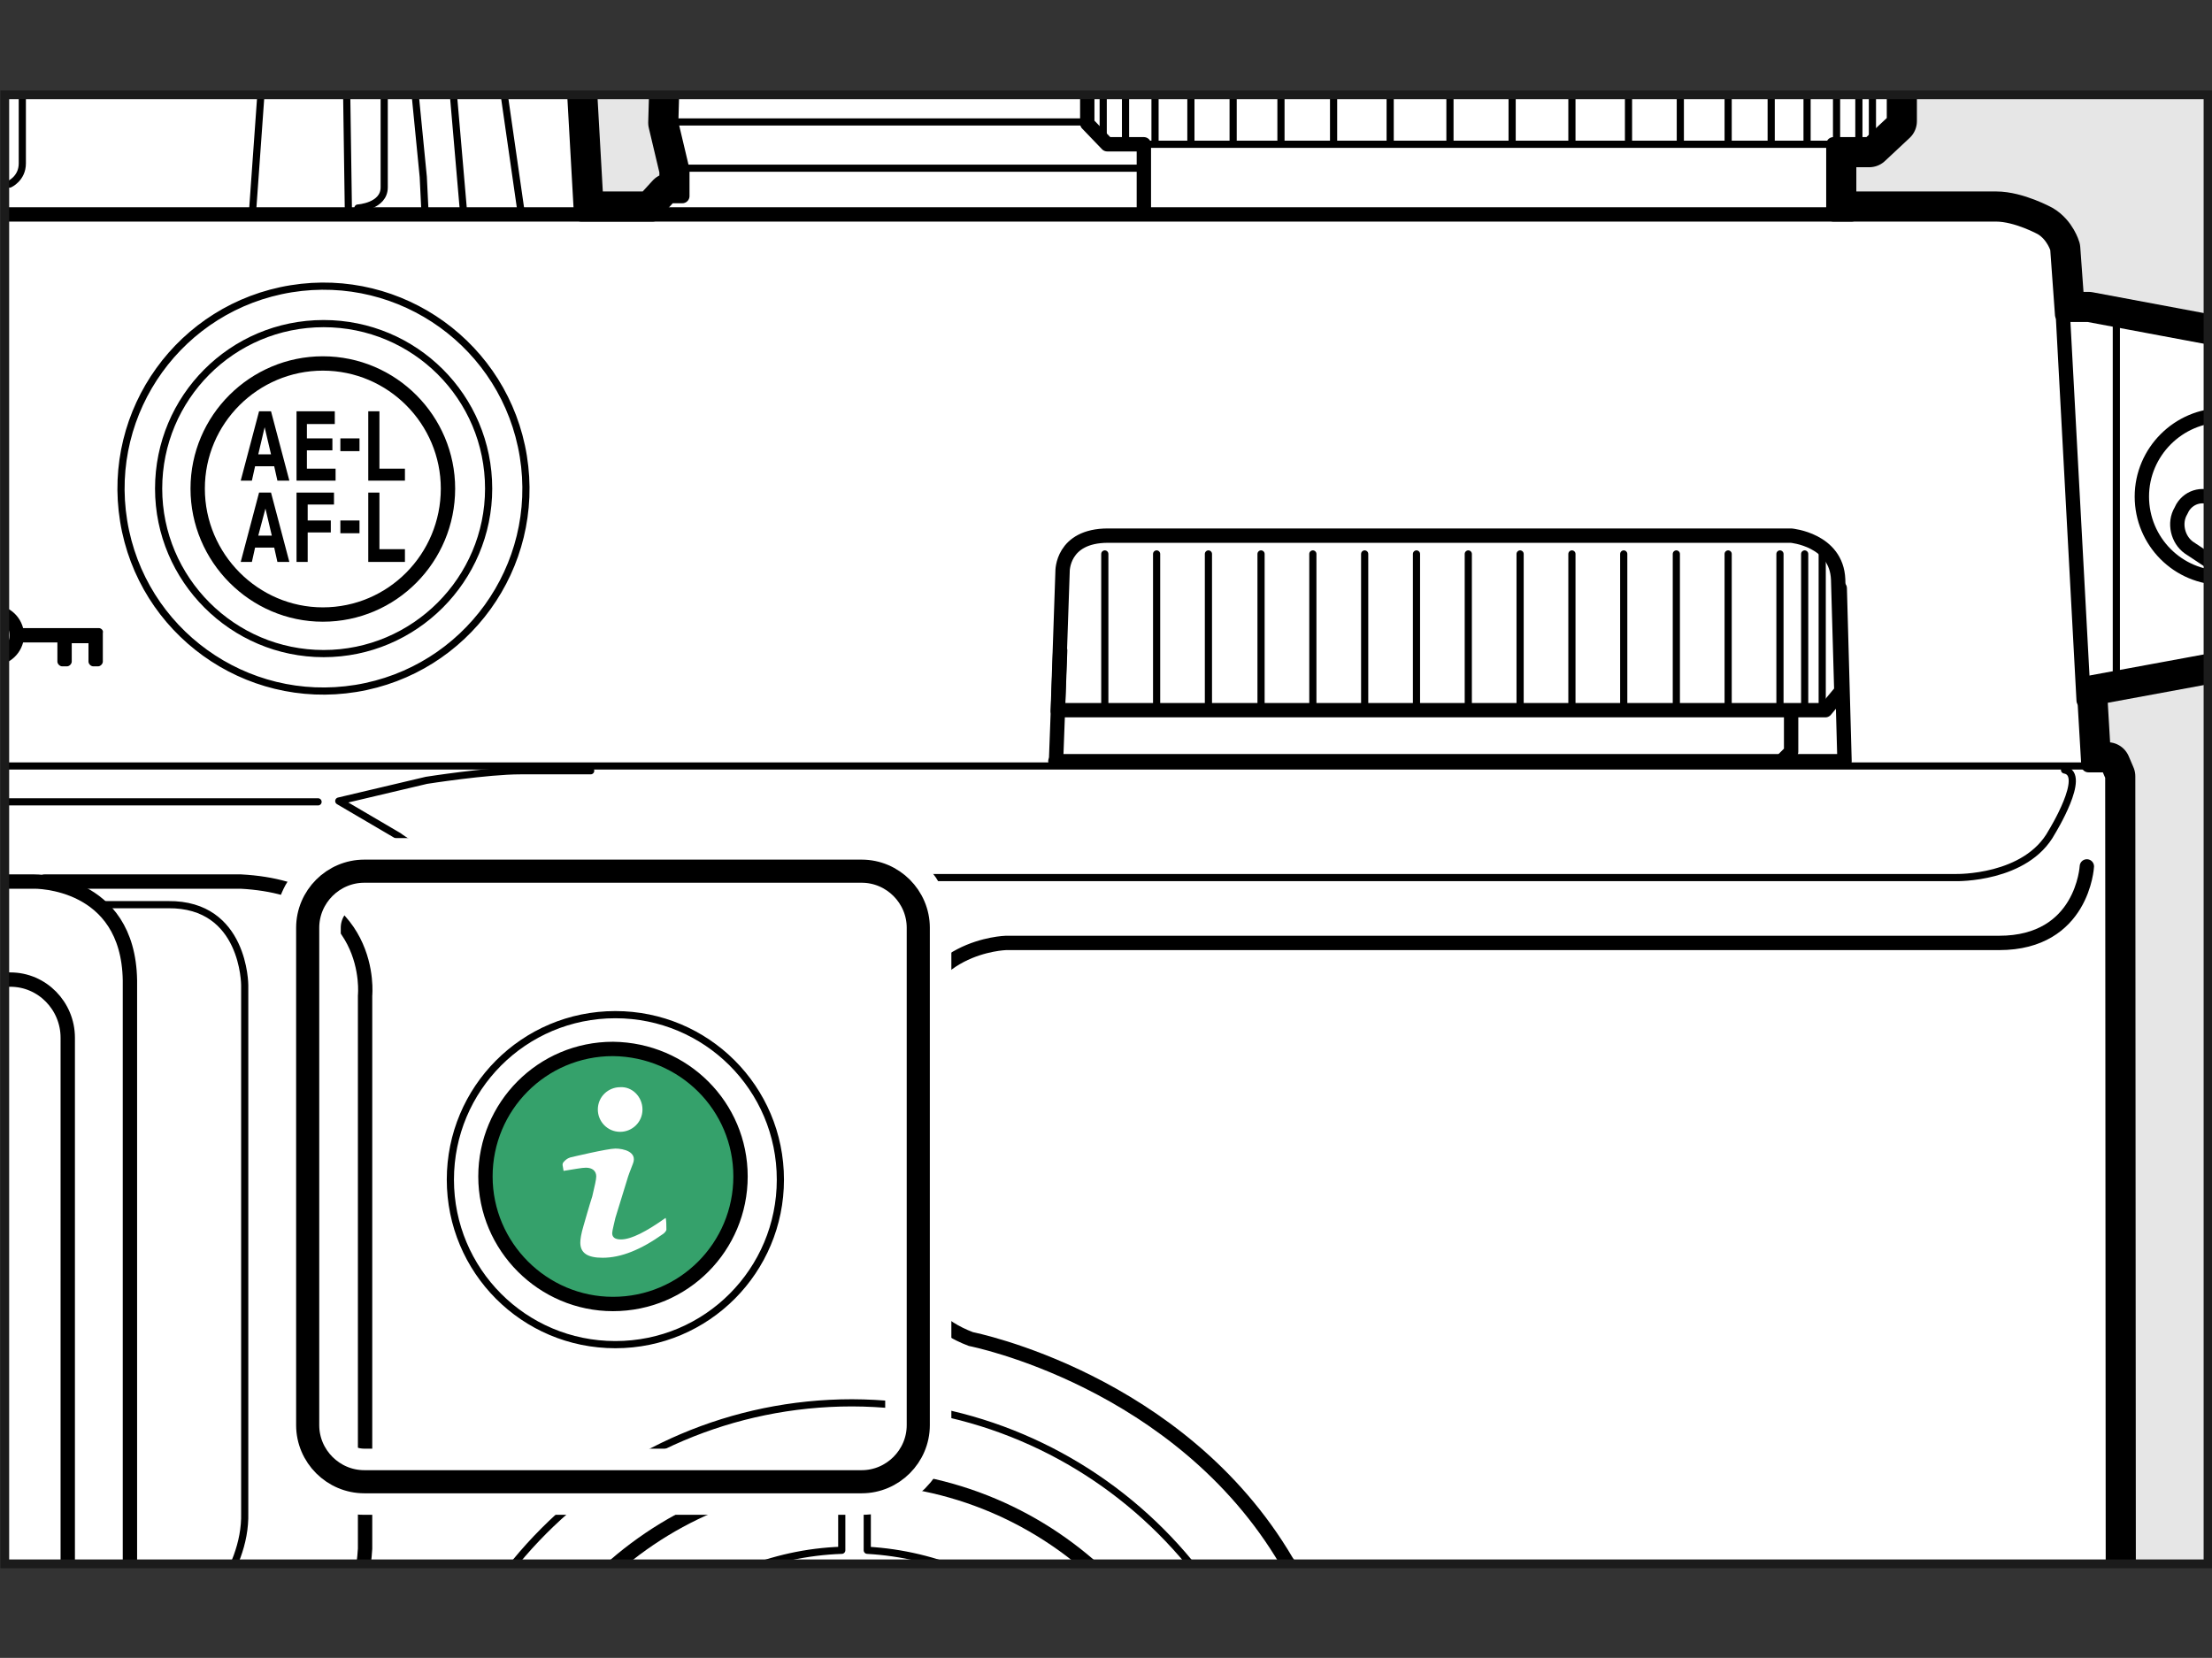 <?xml version="1.0" encoding="utf-8"?>
<!-- Generator: Adobe Illustrator 24.2.3, SVG Export Plug-In . SVG Version: 6.00 Build 0)  -->
<svg version="1.1" xmlns="http://www.w3.org/2000/svg" xmlns:xlink="http://www.w3.org/1999/xlink" x="0px" y="0px" width="277.5px"
	 height="208px" viewBox="0 0 277.5 208" style="enable-background:new 0 0 277.5 208;" xml:space="preserve">
<rect x="0" y="0" width="277.5" height="208" fill="#333333" stroke="none"/>
<style type="text/css">
	.st0{clip-path:url(#SVGID_2_);}
	.st1{fill:#FFFFFF;stroke:#000000;stroke-width:5.76;stroke-linecap:round;stroke-linejoin:round;}
	.st2{fill:#FFFFFF;stroke:#000000;stroke-width:1.8;stroke-linecap:round;stroke-linejoin:round;}
	.st3{clip-path:url(#SVGID_4_);}
	.st4{fill:none;stroke:#000000;stroke-width:1.8;stroke-linecap:round;stroke-linejoin:round;}
	.st5{fill:#FFFFFF;}
	.st6{fill:none;stroke:#000000;stroke-width:0.9;stroke-linecap:round;stroke-linejoin:round;}
	.st7{fill:none;stroke:#000000;stroke-width:1.8;stroke-linejoin:round;}
	.st8{fill:#35A16B;stroke:#000000;stroke-width:1.8;stroke-linecap:round;stroke-linejoin:round;}
	.st9{fill:none;stroke:#000000;stroke-width:1.822;stroke-miterlimit:10;}
	.st10{fill:none;stroke:#FFFFFF;stroke-width:8.3;stroke-linecap:round;stroke-linejoin:round;}
	.st11{fill:none;stroke:#000000;stroke-width:2.9;stroke-linecap:round;stroke-linejoin:round;}
</style>
<g id="レイヤー_7">
	<defs>
		<rect id="SVGID_1_" x="0.6" y="11.9" width="276.4" height="184.3"/>
	</defs>
	<use xlink:href="#SVGID_1_"  style="overflow:visible;fill:#E6E6E6;"/>
	<clipPath id="SVGID_2_">
		<use xlink:href="#SVGID_1_"  style="overflow:visible;"/>
	</clipPath>
	<g id="Format" class="st0">
	</g>
	<g id="Body" class="st0">
		<g>
			<path class="st1" d="M-292.3,26.6v-7.2l-0.8-0.8h-3.7v-2.4h5.9l4.1-2.4c0,0,1.4-1.5,2-4.2l1-7.4c0,0-0.2-1.2-1.2-1.2h-10.2
				c0,0-1.3,0.1-2,0.8l-5.9,5.1h-0.6V3.7h1.2l3.3-2.8v-11.6l-2.6-2.8l2.6-2.9V-28l-2.8-2.9h-48.2v-6.9l-1.8-1.6h-24.4l-1.6,1.6v6.9
				h-48.2l-3.1,2.9v11.6l2.9,2.9l-2.9,2.8V0.5l2.9,3.3h1.8v4.1h-4.5l-6.5,6.5c0,0-0.6,1-0.6,1.8h4.7v2.6h-3.9l-0.8,0.8v7.1h-57.8
				c0,0-6.2-0.1-9.4,2.2c0,0-1.7,1.3-1.7,3.8l-0.3,6.8h-3.1l-16.9,3.2c0,0-16.8,3.2-16.7,19.7c0,0-1,15.3,16.5,20l17.5,3.5l-0.2,9.9
				c0,0-1.3,0.8-1.4,2.3l0.2,12.1c0,0-1.6,0.5-1.7,1.6l0.3,252.7c0,0-0.2,2.8-1.4,4.4c-1.2,1.5-1.4,2.3-1.4,4.4l0.1,6.4
				c0,0-0.1,1.5,0.7,1.9h3.2v33.4l1.1,1.2h1.2v5.9l5.3,8.3h42.6v1.8h16.8v-1.9h698.8l5.5-8.9l2.4-25.4l1.2-1.2l-0.2-297.4l-0.6-1.4
				h-2.4l-0.6-10.2l17.9-3.3c0,0,15.6-3.1,16.1-19.9c0,0,1.6-14.7-16.3-19.9L262,39.5h-3.3l-0.6-8.3c0,0-0.5-1.7-2-2.6
				c0,0-3.1-1.7-5.7-1.7H230v-8.8h4.5l3.1-2.9V3.7l-2.8-3.1h-74.3v-12.8l-4.3-3.5h-9.8v-5.3L134.5-25h-24.2l-11.6,3.9v5.5h-9.6
				l-4.1,3.3l-0.8,27.7l1.4,5.9v3.3H84l-2.1,2.3h-9L72,10.9c0,0,0.3-1.1-1.2-1.3h-2V3.7h1.4l2.6-2.8v-11.6l-2.6-2.8l2.6-2.9V-28
				l-2.6-2.9H21.8v-6.5l-1.6-2H-4.5l-1.6,1.6v6.9h-42.5l-28.5-27.9l-5.1-16.4c0,0-2.5-9-6.9-11.1l-2.7-13c0,0-1-3.7-3.8-5.3
				c0,0,0.4-4.7-4.7-5.3h-20.2v4.1h-8.1c0,0-2.1-2.2-10.2-2.2h-35.4c0,0-6.1-0.5-10.6,2.2h-7.5v-4.1h-20.4c0,0-4.5-0.3-4.7,5.1
				c0,0-3.1,1.7-4.3,6.3l-2.2,12.2c0,0-3,1.1-3.9,3.7l-8.1,23.8l-37.7,36.6c0,0-5.9,4.3-7.1,12.4l-6.3,36.3H-292.3z"/>
			<path class="st2" d="M-292.3,26.6v-7.2l-0.8-0.8h-3.7v-2.4h5.9l4.1-2.4c0,0,1.4-1.5,2-4.2l1-7.4c0,0-0.2-1.2-1.2-1.2h-10.2
				c0,0-1.3,0.1-2,0.8l-5.9,5.1h-0.6V3.7h1.2l3.3-2.8v-11.6l-2.6-2.8l2.6-2.9V-28l-2.8-2.9h-48.2v-6.9l-1.8-1.6h-24.4l-1.6,1.6v6.9
				h-48.2l-3.1,2.9v11.6l2.9,2.9l-2.9,2.8V0.5l2.9,3.3h1.8v4.1h-4.5l-6.5,6.5c0,0-0.6,1-0.6,1.8h4.7v2.6h-3.9l-0.8,0.8v7.1h-57.8
				c0,0-6.2-0.1-9.4,2.2c0,0-1.7,1.3-1.7,3.8l-0.3,6.8h-3.1l-16.9,3.2c0,0-16.8,3.2-16.7,19.7c0,0-1,15.3,16.5,20l17.5,3.5l-0.2,9.9
				c0,0-1.3,0.8-1.4,2.3l0.2,12.1c0,0-1.6,0.5-1.7,1.6l0.3,252.7c0,0-0.2,2.8-1.4,4.4c-1.2,1.5-1.4,2.3-1.4,4.4l0.1,6.4
				c0,0-0.1,1.5,0.7,1.9h3.2v33.4l1.1,1.2h1.2v5.9l5.3,8.3h42.6v1.8h16.8v-1.9h698.8l5.5-8.9l2.4-25.4l1.2-1.2l-0.2-297.4l-0.6-1.4
				h-2.4l-0.6-10.2l17.9-3.3c0,0,15.6-3.1,16.1-19.9c0,0,1.6-14.7-16.3-19.9L262,39.5h-3.3l-0.6-8.3c0,0-0.5-1.7-2-2.6
				c0,0-3.1-1.7-5.7-1.7H230v-8.8h4.5l3.1-2.9V3.7l-2.8-3.1h-74.3v-12.8l-4.3-3.5h-9.8v-5.3L134.5-25h-24.2l-11.6,3.9v5.5h-9.6
				l-4.1,3.3l-0.8,27.7l1.4,5.9v3.3H84l-2.1,2.3h-9L72,10.9c0,0,0.3-1.1-1.2-1.3h-2V3.7h1.4l2.6-2.8v-11.6l-2.6-2.8l2.6-2.9V-28
				l-2.6-2.9H21.8v-6.5l-1.6-2H-4.5l-1.6,1.6v6.9h-42.5l-28.5-27.9l-5.1-16.4c0,0-2.5-9-6.9-11.1l-2.7-13c0,0-1-3.7-3.8-5.3
				c0,0,0.4-4.7-4.7-5.3h-20.2v4.1h-8.1c0,0-2.1-2.2-10.2-2.2h-35.4c0,0-6.1-0.5-10.6,2.2h-7.5v-4.1h-20.4c0,0-4.5-0.3-4.7,5.1
				c0,0-3.1,1.7-4.3,6.3l-2.2,12.2c0,0-3,1.1-3.9,3.7l-8.1,23.8l-37.7,36.6c0,0-5.9,4.3-7.1,12.4l-6.3,36.3H-292.3z"/>
			<path class="st2" d="M157.5,313.2c0,10.5-8.5,19-19,19c-10.5,0-19-8.5-19-19c0-10.5,8.5-19,19-19
				C149,294.2,157.5,302.7,157.5,313.2z"/>
			<g>
				<defs>
					<path id="SVGID_3_" d="M-26.9,55.4c1,11.2-4.7,9.8-4.7,9.8c-2.4-0.4-3.7-5.4-3.7-5.4c-3.1-6.2-3.5-15.2-3.5-15.2
						s-2.4-23.2-3.1-28.9c-0.6-5.7,0-8.5,1.4-11.4c1.4-2.8,3.3-3.1,3.3-3.1L-26.9,55.4z"/>
				</defs>
				<clipPath id="SVGID_4_">
					<use xlink:href="#SVGID_3_"  style="overflow:visible;"/>
				</clipPath>
				<g class="st3">
					<path class="st4" d="M-92.1,36.8C-92.1,36.8-92.1,36.8-92.1,36.8l-0.9,0.6l0,1.3l0.9,0.5c0,0.5,0.1,1,0.2,1.5c0,0,0,0,0,0
						l-0.8,0.7l0.2,1.3l1,0.4c0.1,0.5,0.2,1,0.4,1.4c0,0,0,0,0,0l-0.7,0.8l0.4,1.3l1,0.3c0.2,0.5,0.4,0.9,0.6,1.4c0,0,0,0,0,0
						l-0.5,0.9l0.6,1.2l1.1,0.1c0.2,0.4,0.5,0.9,0.7,1.3c0,0,0,0,0,0l-0.4,1l0.7,1.1l1.1,0c0.3,0.4,0.6,0.8,0.9,1.2c0,0,0,0,0,0
						l-0.3,1l0.9,1l1.1-0.2c0.3,0.4,0.7,0.7,1.1,1c0,0,0,0,0,0l-0.1,1.1l1,0.9l1-0.3c0.4,0.3,0.8,0.6,1.2,0.9c0,0,0,0,0,0l0,1.1
						l1.1,0.7l1-0.5c0.4,0.2,0.9,0.5,1.3,0.7c0,0,0,0,0,0l0.2,1.1l1.2,0.5l0.9-0.6c0.5,0.2,0.9,0.3,1.4,0.5c0,0,0,0,0,0l0.3,1
						l1.3,0.4l0.8-0.7c0.5,0.1,1,0.2,1.4,0.3c0,0,0,0,0,0l0.5,1l1.3,0.2l0.7-0.8c0.5,0,1,0.1,1.5,0.1c0,0,0,0,0,0l0.6,0.9h1.3
						l0.6-0.9c0.5,0,1-0.1,1.5-0.1c0,0,0,0,0,0l0.7,0.8l1.3-0.2l0.4-1c0.5-0.1,1-0.2,1.4-0.3c0,0,0,0,0,0l0.8,0.7l1.3-0.4l0.3-1
						c0.5-0.2,0.9-0.3,1.4-0.5c0,0,0,0,0,0l0.9,0.6l1.2-0.5l0.1-1.1c0.4-0.2,0.9-0.5,1.3-0.7c0,0,0,0,0,0l1,0.4l1.1-0.7v-1.1
						c0.4-0.3,0.8-0.6,1.2-0.9c0,0,0,0,0,0l1,0.3l1-0.9l-0.2-1.1c0.4-0.3,0.7-0.7,1.1-1c0,0,0,0,0,0l1.1,0.2l0.9-1l-0.3-1
						c0.3-0.4,0.6-0.8,0.9-1.2c0,0,0,0,0,0l1.1,0l0.7-1.1l-0.4-1c0.3-0.4,0.5-0.8,0.7-1.3c0,0,0,0,0,0l1.1-0.1l0.6-1.2l-0.6-0.9
						c0.2-0.4,0.4-0.9,0.6-1.4c0,0,0,0,0,0l1-0.3l0.4-1.3l-0.7-0.8c0.1-0.5,0.3-0.9,0.4-1.4c0,0,0,0,0,0l1-0.4l0.2-1.3l-0.8-0.7
						c0.1-0.5,0.1-1,0.2-1.5c0,0,0,0,0,0l0.9-0.6l0-1.3l-0.9-0.6c0-0.5,0-1,0-1.5c0,0,0,0,0,0l0.8-0.7l-0.1-1.3l-1-0.5
						c-0.1-0.5-0.1-1-0.2-1.5c0,0,0,0,0,0l0.7-0.8l-0.3-1.3l-1-0.3c-0.1-0.5-0.3-0.9-0.5-1.4h0l0.6-0.9l-0.5-1.2l-1.1-0.2
						c-0.2-0.5-0.4-0.9-0.6-1.3c0,0,0,0,0,0l0.5-1l-0.7-1.1l-1.1,0c-0.3-0.4-0.5-0.8-0.8-1.2c0,0,0,0,0,0l0.3-1l-0.8-1l-1.1,0.1
						c-0.3-0.4-0.6-0.7-1-1.1c0,0,0,0,0,0l0.2-1l-0.9-0.9l-1.1,0.3c-0.4-0.3-0.7-0.6-1.1-0.9c0,0,0,0,0,0l0-1.1l-1.1-0.8l-1,0.4
						c-0.4-0.3-0.8-0.5-1.2-0.8c0,0,0,0,0,0l-0.1-1.1l-1.2-0.6l-0.9,0.5c-0.4-0.2-0.9-0.4-1.4-0.6c0,0,0,0,0,0l-0.2-1l-1.2-0.5
						l-0.8,0.7c-0.5-0.1-0.9-0.3-1.4-0.4c0,0,0,0,0,0l-0.4-1l-1.3-0.3l-0.8,0.8c-0.5-0.1-1-0.2-1.5-0.2c0,0,0,0,0,0L-61,8l-1.3-0.1
						L-63,8.8c-0.2,0-0.5,0-0.8,0c-0.2,0-0.5,0-0.7,0c0,0,0,0,0,0l-0.7-0.9L-66.4,8l-0.5,1c-0.5,0.1-1,0.1-1.5,0.2c0,0,0,0,0,0
						l-0.8-0.8l-1.3,0.3l-0.4,1c-0.5,0.1-1,0.3-1.4,0.4c0,0,0,0,0,0l-0.9-0.6l-1.2,0.5l-0.2,1c-0.5,0.2-0.9,0.4-1.4,0.6c0,0,0,0,0,0
						l-0.9-0.5l-1.2,0.6l-0.1,1.1c-0.4,0.3-0.8,0.5-1.3,0.8c0,0,0,0,0,0l-1-0.4l-1.1,0.8l0.1,1.1c-0.4,0.3-0.8,0.6-1.1,0.9
						c0,0,0,0,0,0l-1-0.2l-1,0.9l0.2,1.1c-0.3,0.4-0.7,0.7-1,1.1c0,0,0,0,0,0l-1.1-0.1l-0.8,1.1l0.4,1c-0.3,0.4-0.6,0.8-0.8,1.2
						c0,0,0,0,0,0l-1.1,0.1l-0.7,1.2l0.5,1c-0.2,0.4-0.4,0.9-0.6,1.3c0,0,0,0,0,0l-1.1,0.2l-0.5,1.2l0.6,0.9
						c-0.2,0.5-0.3,0.9-0.5,1.4c0,0,0,0,0,0l-1,0.4l-0.3,1.3l0.7,0.8c-0.1,0.5-0.2,1-0.3,1.5c0,0,0,0,0,0l-0.9,0.5l-0.1,1.3l0.9,0.7
						C-92.1,35.8-92.1,36.3-92.1,36.8z"/>
					<path class="st5" d="M-92.1,36.8C-92.1,36.8-92.1,36.8-92.1,36.8l-0.9,0.6l0,1.3l0.9,0.5c0,0.5,0.1,1,0.2,1.5c0,0,0,0,0,0
						l-0.8,0.7l0.2,1.3l1,0.4c0.1,0.5,0.2,1,0.4,1.4c0,0,0,0,0,0l-0.7,0.8l0.4,1.3l1,0.3c0.2,0.5,0.4,0.9,0.6,1.4c0,0,0,0,0,0
						l-0.5,0.9l0.6,1.2l1.1,0.1c0.2,0.4,0.5,0.9,0.7,1.3c0,0,0,0,0,0l-0.4,1l0.7,1.1l1.1,0c0.3,0.4,0.6,0.8,0.9,1.2c0,0,0,0,0,0
						l-0.3,1l0.9,1l1.1-0.2c0.3,0.4,0.7,0.7,1.1,1c0,0,0,0,0,0l-0.1,1.1l1,0.9l1-0.3c0.4,0.3,0.8,0.6,1.2,0.9c0,0,0,0,0,0l0,1.1
						l1.1,0.7l1-0.5c0.4,0.2,0.9,0.5,1.3,0.7c0,0,0,0,0,0l0.2,1.1l1.2,0.5l0.9-0.6c0.5,0.2,0.9,0.3,1.4,0.5c0,0,0,0,0,0l0.3,1
						l1.3,0.4l0.8-0.7c0.5,0.1,1,0.2,1.4,0.3c0,0,0,0,0,0l0.5,1l1.3,0.2l0.7-0.8c0.5,0,1,0.1,1.5,0.1c0,0,0,0,0,0l0.6,0.9h1.3
						l0.6-0.9c0.5,0,1-0.1,1.5-0.1c0,0,0,0,0,0l0.7,0.8l1.3-0.2l0.4-1c0.5-0.1,1-0.2,1.4-0.3c0,0,0,0,0,0l0.8,0.7l1.3-0.4l0.3-1
						c0.5-0.2,0.9-0.3,1.4-0.5c0,0,0,0,0,0l0.9,0.6l1.2-0.5l0.1-1.1c0.4-0.2,0.9-0.5,1.3-0.7c0,0,0,0,0,0l1,0.4l1.1-0.7v-1.1
						c0.4-0.3,0.8-0.6,1.2-0.9c0,0,0,0,0,0l1,0.3l1-0.9l-0.2-1.1c0.4-0.3,0.7-0.7,1.1-1c0,0,0,0,0,0l1.1,0.2l0.9-1l-0.3-1
						c0.3-0.4,0.6-0.8,0.9-1.2c0,0,0,0,0,0l1.1,0l0.7-1.1l-0.4-1c0.3-0.4,0.5-0.8,0.7-1.3c0,0,0,0,0,0l1.1-0.1l0.6-1.2l-0.6-0.9
						c0.2-0.4,0.4-0.9,0.6-1.4c0,0,0,0,0,0l1-0.3l0.4-1.3l-0.7-0.8c0.1-0.5,0.3-0.9,0.4-1.4c0,0,0,0,0,0l1-0.4l0.2-1.3l-0.8-0.7
						c0.1-0.5,0.1-1,0.2-1.5c0,0,0,0,0,0l0.9-0.6l0-1.3l-0.9-0.6c0-0.5,0-1,0-1.5c0,0,0,0,0,0l0.8-0.7l-0.1-1.3l-1-0.5
						c-0.1-0.5-0.1-1-0.2-1.5c0,0,0,0,0,0l0.7-0.8l-0.3-1.3l-1-0.3c-0.1-0.5-0.3-0.9-0.5-1.4h0l0.6-0.9l-0.5-1.2l-1.1-0.2
						c-0.2-0.5-0.4-0.9-0.6-1.3c0,0,0,0,0,0l0.5-1l-0.7-1.1l-1.1,0c-0.3-0.4-0.5-0.8-0.8-1.2c0,0,0,0,0,0l0.3-1l-0.8-1l-1.1,0.1
						c-0.3-0.4-0.6-0.7-1-1.1c0,0,0,0,0,0l0.2-1l-0.9-0.9l-1.1,0.3c-0.4-0.3-0.7-0.6-1.1-0.9c0,0,0,0,0,0l0-1.1l-1.1-0.8l-1,0.4
						c-0.4-0.3-0.8-0.5-1.2-0.8c0,0,0,0,0,0l-0.1-1.1l-1.2-0.6l-0.9,0.5c-0.4-0.2-0.9-0.4-1.4-0.6c0,0,0,0,0,0l-0.2-1l-1.2-0.5
						l-0.8,0.7c-0.5-0.1-0.9-0.3-1.4-0.4c0,0,0,0,0,0l-0.4-1l-1.3-0.3l-0.8,0.8c-0.5-0.1-1-0.2-1.5-0.2c0,0,0,0,0,0L-61,8l-1.3-0.1
						L-63,8.8c-0.2,0-0.5,0-0.8,0c-0.2,0-0.5,0-0.7,0c0,0,0,0,0,0l-0.7-0.9L-66.4,8l-0.5,1c-0.5,0.1-1,0.1-1.5,0.2c0,0,0,0,0,0
						l-0.8-0.8l-1.3,0.3l-0.4,1c-0.5,0.1-1,0.3-1.4,0.4c0,0,0,0,0,0l-0.9-0.6l-1.2,0.5l-0.2,1c-0.5,0.2-0.9,0.4-1.4,0.6c0,0,0,0,0,0
						l-0.9-0.5l-1.2,0.6l-0.1,1.1c-0.4,0.3-0.8,0.5-1.3,0.8c0,0,0,0,0,0l-1-0.4l-1.1,0.8l0.1,1.1c-0.4,0.3-0.8,0.6-1.1,0.9
						c0,0,0,0,0,0l-1-0.2l-1,0.9l0.2,1.1c-0.3,0.4-0.7,0.7-1,1.1c0,0,0,0,0,0l-1.1-0.1l-0.8,1.1l0.4,1c-0.3,0.4-0.6,0.8-0.8,1.2
						c0,0,0,0,0,0l-1.1,0.1l-0.7,1.2l0.5,1c-0.2,0.4-0.4,0.9-0.6,1.3c0,0,0,0,0,0l-1.1,0.2l-0.5,1.2l0.6,0.9
						c-0.2,0.5-0.3,0.9-0.5,1.4c0,0,0,0,0,0l-1,0.4l-0.3,1.3l0.7,0.8c-0.1,0.5-0.2,1-0.3,1.5c0,0,0,0,0,0l-0.9,0.5l-0.1,1.3l0.9,0.7
						C-92.1,35.8-92.1,36.3-92.1,36.8z"/>
				</g>
			</g>
			<polyline class="st6" points="-432.7,15.5 -348.5,15.5 -296.8,15.5 			"/>
			<polyline class="st6" points="-432.7,19.3 -348.5,19.3 -296.8,19.3 			"/>
			<path class="st4" d="M-112.4,25.6c0,5.8-4.8,10.6-10.6,10.6h-67.4c-5.8,0-10.6-4.8-10.6-10.6v-41c0-5.8,4.7-10.6,10.6-10.6h67.4
				c5.8,0,10.6,4.8,10.6,10.6V25.6z"/>
			<path class="st4" d="M-138.4,60.2c0,2.3-1.9,4.2-4.2,4.2h-28c-2.3,0-4.2-1.9-4.2-4.2V46.8c0-2.3,1.9-4.2,4.2-4.2h28
				c2.3,0,4.2,1.9,4.2,4.2V60.2z"/>
			<g>
				<line class="st6" x1="138.4" y1="3.3" x2="138.4" y2="17.1"/>
				<line class="st6" x1="141.2" y1="3.3" x2="141.2" y2="17.7"/>
				<line class="st6" x1="144.9" y1="3.3" x2="144.9" y2="17.7"/>
				<line class="st6" x1="149.4" y1="3.3" x2="149.4" y2="17.7"/>
				<line class="st6" x1="154.7" y1="3.3" x2="154.7" y2="17.7"/>
				<line class="st6" x1="160.7" y1="3.3" x2="160.7" y2="17.7"/>
				<line class="st6" x1="167.3" y1="3.3" x2="167.3" y2="17.7"/>
				<line class="st6" x1="174.4" y1="3.3" x2="174.4" y2="17.7"/>
				<line class="st6" x1="181.9" y1="3.3" x2="181.9" y2="17.7"/>
				<line class="st6" x1="189.7" y1="3.3" x2="189.7" y2="17.7"/>
				<line class="st6" x1="197.2" y1="3.3" x2="197.2" y2="17.7"/>
				<line class="st6" x1="204.3" y1="3.3" x2="204.3" y2="17.7"/>
				<line class="st6" x1="210.8" y1="3.3" x2="210.8" y2="17.7"/>
				<line class="st6" x1="216.8" y1="3.3" x2="216.8" y2="17.7"/>
				<line class="st6" x1="222.2" y1="3.3" x2="222.2" y2="17.7"/>
				<line class="st6" x1="226.7" y1="3.3" x2="226.7" y2="17.7"/>
				<line class="st6" x1="230.4" y1="3.3" x2="230.4" y2="17.7"/>
				<line class="st6" x1="233.2" y1="3.3" x2="233.2" y2="17.7"/>
				<line class="st6" x1="234.9" y1="3.3" x2="234.9" y2="17.7"/>
			</g>
			<ellipse transform="matrix(0.987 -0.16 0.16 0.987 -9.299 7.294)" class="st6" cx="40.6" cy="61.3" rx="25.4" ry="25.4"/>
			<path class="st6" d="M19.9,61.3c0-11.4,9.2-20.7,20.7-20.7c11.4,0,20.7,9.2,20.7,20.7C61.3,72.7,52,82,40.6,82
				C29.2,82,19.9,72.7,19.9,61.3z"/>
			<path class="st2" d="M24.8,61.3c0-8.7,7.1-15.7,15.7-15.7c8.7,0,15.7,7.1,15.7,15.7c0,8.7-7,15.8-15.7,15.8
				C31.9,77.1,24.8,70,24.8,61.3z"/>
			<path class="st6" d="M56.5,148c0-11.4,9.2-20.7,20.7-20.7c11.4,0,20.7,9.2,20.7,20.7c0,11.4-9.2,20.7-20.7,20.7
				C65.7,168.7,56.5,159.4,56.5,148z"/>
			<path class="st4" d="M-338.1,65.8c0-7.8,6.3-14,14-14c7.8,0,14,6.3,14,14c0,7.8-6.3,14-14,14C-331.8,79.8-338.1,73.5-338.1,65.8z
				"/>
			<path class="st6" d="M-341.6,65.8c0-9.7,7.8-17.5,17.5-17.5c9.7,0,17.5,7.8,17.5,17.5c0,9.7-7.8,17.5-17.5,17.5
				C-333.7,83.3-341.6,75.5-341.6,65.8z"/>
			<path class="st6" d="M-457.9,64.6c0-10.2,8.3-18.5,18.5-18.5s18.5,8.3,18.5,18.5c0,10.2-8.3,18.5-18.5,18.5
				S-457.9,74.8-457.9,64.6z"/>
			<path class="st2" d="M-454.6,64.7c0-8.4,6.8-15.2,15.2-15.2c8.4,0,15.2,6.8,15.2,15.2c0,8.4-6.8,15.2-15.2,15.2
				C-447.8,79.9-454.6,73.1-454.6,64.7z"/>
			<path class="st6" d="M161.7,230.8c0,30.2-24.5,54.7-54.8,54.7c-30.2,0-54.7-24.5-54.7-54.7c0-30.2,24.5-54.8,54.7-54.8
				C137.1,176.1,161.7,200.6,161.7,230.8z"/>
			<path class="st6" d="M162,360.8c0,13-10.5,23.5-23.5,23.5c-13,0-23.5-10.5-23.5-23.5c0-13,10.5-23.5,23.5-23.5
				C151.5,337.2,162,347.8,162,360.8z"/>
			<g>
				<path class="st2" d="M152.4,230.8c0,25.1-20.3,45.4-45.5,45.4c-25.1,0-45.5-20.4-45.5-45.4c0-25.1,20.4-45.5,45.5-45.5
					C132,185.3,152.4,205.7,152.4,230.8z"/>
				<path class="st6" d="M152,232.7v-3.2h-8.8c-0.3-8.8-3.8-16.8-9.3-23l3-3l-2.3-2.3l-3,3c-6-5.6-14-9.2-22.8-9.7v-8.8h-3.2v8.8
					c-8.8,0.3-16.8,3.8-23,9.3l-3-3l-2.3,2.3l3,3c-5.6,6.1-9.2,14-9.7,22.8h-8.8v3.2h8.8c0.3,8.8,3.7,16.8,9.3,23l-3,3l2.3,2.3l3-3
					c6.1,5.6,14,9.2,22.8,9.7v8.8h3.2v-8.8c8.8-0.3,16.8-3.8,23-9.3l3,3l2.3-2.3l-3-3c5.6-6,9.2-14,9.7-22.8H152z"/>
			</g>
			<path class="st4" d="M123.6,230.8c0,9.2-7.5,16.7-16.7,16.7c-9.2,0-16.7-7.5-16.7-16.7c0-9.2,7.5-16.7,16.7-16.7
				C116.2,214.1,123.6,221.6,123.6,230.8z"/>
			<path class="st2" d="M157.5,360.8c0,10.5-8.5,19-19,19c-10.5,0-19-8.5-19-19c0-10.5,8.5-19,19-19
				C149,341.8,157.5,350.3,157.5,360.8z"/>
			<path class="st2" d="M95.5,313.2c0,10.5-8.5,19-19,19c-10.5,0-19-8.5-19-19c0-10.5,8.5-19,19-19C87,294.2,95.5,302.7,95.5,313.2z
				"/>
			<path class="st2" d="M95.5,361.2c0,10.5-8.5,19-19,19c-10.5,0-19-8.5-19-19c0-10.5,8.5-19,19-19C87,342.2,95.5,350.7,95.5,361.2z
				"/>
			<path class="st4" d="M-192.3-107.4v5c0,0-11.7,0-13.4,0c-1.6,0-2.6,0.5-2.6,2c0,1.5,0,6.7,0,7.7c0,1,0.3,1.8,1.8,1.8
				c1.5,0,98.5,0,99.9,0c1.5,0,1.8-0.8,1.8-1.8c0-1,0-6.2,0-7.7c0-1.5-1-2-2.6-2c-1.6,0-13,0-13,0v-5.1"/>
			<path class="st4" d="M-217.6-105.1c0,0,0,13.2,0,16.2c0,3,2.7,7.6,7.3,7.6c4.6,0,102.8,0,107.4,0c4.6,0,7.3-4.6,7.3-7.6
				c0-3,0-15.6,0-15.6"/>
			<path class="st4" d="M-210.3-108.2"/>
			<path class="st4" d="M132.7,89.2l0.6-17.5c0,0-0.1-4.5,5.7-4.5h85.7c0,0,5.7,0.5,5.9,5.5l0.4,14l-2,2.4H132.7z"/>
			<line class="st6" x1="138.6" y1="69.5" x2="138.6" y2="88.7"/>
			<line class="st6" x1="145.1" y1="69.5" x2="145.1" y2="88.7"/>
			<line class="st6" x1="151.6" y1="69.5" x2="151.6" y2="88.7"/>
			<line class="st6" x1="158.2" y1="69.5" x2="158.2" y2="88.7"/>
			<line class="st6" x1="164.7" y1="69.5" x2="164.7" y2="88.7"/>
			<line class="st6" x1="171.2" y1="69.5" x2="171.2" y2="88.7"/>
			<line class="st6" x1="177.7" y1="69.5" x2="177.7" y2="88.7"/>
			<line class="st6" x1="184.2" y1="69.5" x2="184.2" y2="88.7"/>
			<line class="st6" x1="190.7" y1="69.5" x2="190.7" y2="88.7"/>
			<line class="st6" x1="197.2" y1="69.5" x2="197.2" y2="88.7"/>
			<line class="st6" x1="203.7" y1="69.5" x2="203.7" y2="88.7"/>
			<line class="st6" x1="210.3" y1="69.5" x2="210.3" y2="88.7"/>
			<line class="st6" x1="216.8" y1="69.5" x2="216.8" y2="88.7"/>
			<line class="st6" x1="223.3" y1="69.5" x2="223.3" y2="88.7"/>
			<line class="st6" x1="226.4" y1="69.5" x2="226.4" y2="88.7"/>
			<line class="st6" x1="228.6" y1="69.5" x2="228.6" y2="88.7"/>
			<line class="st4" x1="132.5" y1="95" x2="133" y2="81.6"/>
			<polyline class="st4" points="224.7,89.2 224.7,94.3 223.8,95.2 			"/>
			<polyline class="st4" points="230.8,73.8 231.4,95.5 132.4,95.5 			"/>
			<line class="st4" x1="258.7" y1="37.8" x2="261.4" y2="87.9"/>
			<line class="st6" x1="265.5" y1="40.4" x2="265.5" y2="85"/>
			<path class="st4" d="M268.7,62.3c0-5.6,4.6-10.2,10.2-10.2c5.6,0,10.2,4.6,10.2,10.2c0,5.6-4.6,10.2-10.2,10.2
				C273.2,72.5,268.7,67.9,268.7,62.3z"/>
			<polyline class="st4" points="160.4,0.6 138.8,0.6 136.4,3.7 136.4,15.5 138.9,18.1 143.5,18.1 143.5,26.7 			"/>
			<line class="st6" x1="143.5" y1="18.1" x2="233.9" y2="18.1"/>
			<g>
				<line class="st6" x1="-41.2" y1="-28.2" x2="-41.2" y2="-16.6"/>
				<line class="st6" x1="-44.4" y1="-28.1" x2="-44.4" y2="-19.9"/>
				<line class="st6" x1="-47.3" y1="-28.1" x2="-47.3" y2="-23.2"/>
				<line class="st6" x1="-49.9" y1="-28.1" x2="-49.9" y2="-25.7"/>
				<line class="st6" x1="-38.5" y1="-28.2" x2="-38.5" y2="-13.8"/>
				<line class="st6" x1="-34.8" y1="-28.2" x2="-34.8" y2="-13.8"/>
				<line class="st6" x1="-30.2" y1="-28.2" x2="-30.2" y2="-13.8"/>
				<line class="st6" x1="-24.9" y1="-28.2" x2="-24.9" y2="-13.8"/>
				<line class="st6" x1="-18.9" y1="-28.2" x2="-18.9" y2="-13.8"/>
				<line class="st6" x1="-12.3" y1="-28.2" x2="-12.3" y2="-13.8"/>
				<line class="st6" x1="-5.2" y1="-28.2" x2="-5.2" y2="-13.8"/>
				<line class="st6" x1="2.3" y1="-28.2" x2="2.3" y2="-13.8"/>
				<line class="st6" x1="10" y1="-28.2" x2="10" y2="-13.8"/>
				<line class="st6" x1="17.5" y1="-28.2" x2="17.5" y2="-13.8"/>
				<line class="st6" x1="24.6" y1="-28.2" x2="24.6" y2="-13.8"/>
				<line class="st6" x1="31.2" y1="-28.2" x2="31.2" y2="-13.8"/>
				<line class="st6" x1="37.2" y1="-28.2" x2="37.2" y2="-13.8"/>
				<line class="st6" x1="42.5" y1="-28.2" x2="42.5" y2="-13.8"/>
				<line class="st6" x1="47.8" y1="-28.2" x2="47.8" y2="-13.8"/>
				<line class="st6" x1="53.2" y1="-28.2" x2="53.2" y2="-13.8"/>
				<line class="st6" x1="58.5" y1="-28.2" x2="58.5" y2="-13.8"/>
				<line class="st6" x1="62" y1="-28.2" x2="62" y2="-13.8"/>
				<line class="st6" x1="65.7" y1="-28.2" x2="65.7" y2="-13.8"/>
				<line class="st6" x1="68.4" y1="-28.2" x2="68.4" y2="-13.8"/>
				<line class="st6" x1="70.1" y1="-28.2" x2="70.1" y2="-13.8"/>
			</g>
			<line class="st6" x1="-38.1" y1="-13.4" x2="71" y2="-13.4"/>
			<g>
				<line class="st6" x1="-34.8" y1="-11.3" x2="-34.8" y2="-2.4"/>
				<line class="st6" x1="-30.2" y1="-11.3" x2="-30.2" y2="3.1"/>
				<line class="st6" x1="-24.9" y1="-11.3" x2="-24.9" y2="3.1"/>
				<line class="st6" x1="-18.9" y1="-11.3" x2="-18.9" y2="3.1"/>
				<line class="st6" x1="-12.3" y1="-11.3" x2="-12.3" y2="3.1"/>
				<line class="st6" x1="-5.2" y1="-11.3" x2="-5.2" y2="3.1"/>
				<line class="st6" x1="2.3" y1="-11.3" x2="2.3" y2="3.1"/>
				<line class="st6" x1="10" y1="-11.3" x2="10" y2="3.1"/>
				<line class="st6" x1="17.5" y1="-11.3" x2="17.5" y2="3.1"/>
				<line class="st6" x1="24.6" y1="-11.3" x2="24.6" y2="3.1"/>
				<line class="st6" x1="31.2" y1="-11.3" x2="31.2" y2="3.1"/>
				<line class="st6" x1="37.2" y1="-11.3" x2="37.2" y2="3.1"/>
				<line class="st6" x1="42.5" y1="-11.3" x2="42.5" y2="3.1"/>
				<line class="st6" x1="47.8" y1="-11.3" x2="47.8" y2="3.1"/>
				<line class="st6" x1="53.2" y1="-11.3" x2="53.2" y2="3.1"/>
				<line class="st6" x1="58.5" y1="-11.3" x2="58.5" y2="3.1"/>
				<line class="st6" x1="62" y1="-11.3" x2="62" y2="3.1"/>
				<line class="st6" x1="65.7" y1="-11.3" x2="65.7" y2="3.1"/>
				<line class="st6" x1="68.4" y1="-11.3" x2="68.4" y2="3.1"/>
				<line class="st6" x1="70.1" y1="-11.3" x2="70.1" y2="3.1"/>
			</g>
			<line class="st6" x1="-33.6" y1="3.5" x2="71" y2="3.5"/>
			<line class="st4" x1="-30.1" y1="26.9" x2="232.3" y2="26.9"/>
			<line class="st4" x1="-6.1" y1="-30.9" x2="21.8" y2="-30.9"/>
			<polyline class="st6" points="-54.8,-30.5 -54.4,-30.9 -47.3,-30.9 			"/>
			<path class="st4" d="M-35.4,3.7l4.5,23.2c0,0,5.4,29.2,6.3,39.8l2.2,26.6c0,0,1.2,1.9-3.3,3.7c0,0-3,1.2-16.1,1.3h-237.1
				c0,0-9.5,0.4-12-3.4c0,0,7.5-63.2,8.6-70.3c0,0,5.4-24.2,6.8-30.2c1.4-6,7.3-10.4,7.3-10.4l27.5-26.3c0,0,4.1-11,5.6-17.3
				c1.5-6.3,3.6-13.1,3.6-13.1s1.3-6.6,10-6.7c0,0,44.1-1.7,66-1.6c0,0,52.3,0.8,63.3,2c0,0,7.4-0.7,10.5,5.5l9.1,30.1
				c0,0,0.3,1.8,2.4,4.3l29.3,27.9c0,0,2,2.4,3.5,6.5L-35.4,3.7z"/>
			<path class="st6" d="M-66.4-43.9c0,0-0.6,2.4,12.4,14.9c3,2.9,11.8,12,11.8,12s4.7,3.5,5.8,7.5c1.1,4,6.2,36.4,6.2,36.4"/>
			<path class="st6" d="M74.1,96.7h-8.8c-4.2,0-11.8,1.2-11.8,1.2l-11,2.6l7.5,4.4c0,0,6.7,5.2,17.3,5.2h178.1c0,0,8.8,0.2,12-5.7
				c0,0,4.5-7.3,1.6-7.8"/>
			<line class="st6" x1="-19.4" y1="96.1" x2="261.8" y2="96.1"/>
			<path class="st4" d="M261.8,108.7c0,0-0.5,9.6-11,9.6H126.2c0,0-11.2,0.3-12,11.8V158c0,0-0.6,6.9,7.6,10c0,0,26.2,5.1,39.6,27.9
				c0,0,10.9,14.4,10.6,38.8v135c0,0-1.3,12.3,11.8,13.1h78.4l2.6-58.8"/>
			<line class="st6" x1="264.4" y1="395.8" x2="21.6" y2="395.8"/>
			<line class="st6" x1="255.9" y1="429.8" x2="17.4" y2="429.8"/>
			<line class="st6" x1="261.4" y1="422" x2="17" y2="422"/>
			<path class="st6" d="M39.9,100.6h-483.2h-54c0,0-10.5,0.1-11.1-4.2"/>
			<line class="st6" x1="-507.9" y1="96.1" x2="-294.5" y2="96.1"/>
			<path class="st6" d="M-155.1,72.6c43.2-0.8,55.9-41.2,55.9-41.2c8.7-33.8-9.5-55.8-9.5-55.8c-7.3-8.3-19.5-7.7-19.5-7.7h-28.4
				h-8.1H-185c0,0-12.3-0.6-19.5,7.7c0,0-18.2,21.9-9.5,55.8c0,0,12.8,40.4,55.9,41.2H-155.1z"/>
			<path class="st4" d="M-226.1,12.1c0-38.3,31.1-69.4,69.4-69.4c38.3,0,69.4,31.1,69.4,69.4s-31.1,69.4-69.4,69.4
				C-195,81.5-226.1,50.4-226.1,12.1z"/>
			
				<ellipse transform="matrix(0.112 -0.994 0.994 0.112 -151.082 -144.961)" class="st6" cx="-156.7" cy="12.1" rx="81.6" ry="81.6"/>
			<path class="st4" d="M1.3,122.9h-418.6c-4,0-7.2,3.2-7.2,7.2v16.8c-0.6,2.1-1.4,4.1-2.6,5.8c0,0-2.2,3.9-2.2,7.7v202.5
				c0,0,0.2,4.4,1.9,7.5c0.9,1.6,2,3.5,2.9,5.5V404c0,4,3.2,7.2,7.2,7.2H1.3c4,0,7.2-3.2,7.2-7.2V130.2
				C8.5,126.2,5.3,122.9,1.3,122.9z"/>
			<path class="st2" d="M-509.7,110.4c0,0,1.8,1,1.8,5.7v300.2h53.6"/>
			<line class="st7" x1="-453.7" y1="149.9" x2="-507.9" y2="149.9"/>
			<polyline class="st7" points="-459.2,149.9 -459.2,108.1 -459.3,108.1 -509.4,108.1 			"/>
			<path class="st6" d="M-503.2,108.3c0,0,1.2,1,1.2,3.5c0,2.4-1,6.8,5.8,7.7c6.8,0.9,16.2-2.4,16.2-2.4s9.3-4.3,11.4-8.3"/>
			<path class="st4" d="M-456.9,162.5v-5.9c0,0-0.7-2.2,1.9-3.9c0,0,1.2-2.2,1.2-4.7v-25c0,0,0.1-12.4,11.6-12.4H4.3
				c0,0,11.8-0.2,12,12.4v290.5c0,0,0.3,10.3-11.2,11.6h-446.5c0,0-12.3-0.8-12.3-12.9v-22.9c0,0,1.2-3.9-2-6.3L-456.9,162.5z"/>
			<path class="st6" d="M-502.7,410c0,0-4.6-1.6-3.8-5.7c0.8-4.1,7-5.4,17.4-4.3c10.4,1.1,29.4,7.4,29,15.9"/>
			<path class="st6" d="M-502.2,415.9l-0.1-5.3c0,0-1.7-3.8,4.8-5.5c6.5-1.7,25.4,0.5,29.5,11.2"/>
			<line class="st6" x1="-507.5" y1="371.6" x2="-457.2" y2="371.6"/>
			<line class="st6" x1="-453.7" y1="371.6" x2="-426.7" y2="371.6"/>
			<line class="st6" x1="-453.7" y1="151" x2="-426.7" y2="151"/>
			<line class="st6" x1="-459.8" y1="430.6" x2="-459.8" y2="415.9"/>
			<line class="st6" x1="-507.7" y1="422.2" x2="-450.5" y2="422.2"/>
			<line class="st7" x1="-458" y1="416.1" x2="-458" y2="372.1"/>
			<path class="st6" d="M-107.2,77c0,0,2.8-2,6.4-2h11.9c0,0,8.9-0.6,12.6,3.7l1.8,2.6c0,0,0.9,2.4,4.9,2.6h26.1
				c0,0,13.1,0.6,14.2-8.3L-30.1,65"/>
			<path class="st6" d="M-37.1,1.3c0,0-1.8,0.2-3.3,3.1c-1.4,2.9-2,5.7-1.4,11.4c0.6,5.7,3.1,28.9,3.1,28.9s0.4,9,3.5,15.2
				c0,0,1.3,5,3.7,5.4c0,0,5.7,1.4,4.7-9.8"/>
			<path class="st6" d="M-215.4,69.7H-265c-7.4-1-6.9-8.3-6.9-8.3l7.3-61.1c0.8-5.5,3.7-7.5,3.7-7.5l24.8-24.2
				c4.6-4.5,6.5-9.8,6.5-9.8l6.7-21.5c1.2-3.9,4.3-3.9,4.3-3.9l46.8-1.7"/>
			<path class="st6" d="M-205.6,77.8c0,0-2.7-2.2-6.8-2.5h-15.8c0,0-7.7-0.4-10.8,6.2c0,0-0.8,2.2-5.3,2.4H-271c0,0-9.7-1.4-9.8-12
				l6.3-79.7"/>
			<path class="st6" d="M-142.5-68.3l45.7,1.8c0,0,5.2-1,6.8,4l6.4,20.7c0,0,1.6,5.2,5.7,9.3l25.6,25.2c0,0,3.2,2.5,4,8.2l7.2,60.4
				c0,0,0.2,7.5-7.1,8.3l-50.1-0.5"/>
			<path class="st6" d="M-51.5,77.6c0,0,2.4,0.1,2-1.4c0,0-0.2-1-2.8-0.9h-18.1c0,0-2.4-0.2-2.4,1.3c0,0,0.2,1,2.1,1H-51.5z"/>
			<path class="st6" d="M-49.1,82.5c0,0,2.1,0.1,1.6-1.4c0,0-0.2-1-2.5-0.9H-68c0,0-2.4-0.2-2.4,1.3c0,0,0.2,1,2.1,1H-49.1z"/>
			<path class="st6" d="M-261.9,77.6c0,0-2.4,0.1-2-1.4c0,0,0.2-1,2.9-0.9h18.1c0,0,2.4-0.2,2.4,1.3c0,0-0.2,1-2.1,1H-261.9z"/>
			<path class="st6" d="M-264.3,82.5c0,0-2.1,0.1-1.7-1.4c0,0,0.2-1,2.5-0.9h18.1c0,0,2.4-0.2,2.4,1.3c0,0-0.2,1-2.1,1H-264.3z"/>
			<path class="st4" d="M5.6,110.6h24.6c17,0.9,15.6,14.3,15.6,14.3v69.4c-0.6,10.3-7.1,16.3-7.1,16.3l-17.5,17.1
				c-3.9,3.4-4.2,9.4-4.2,9.4v192.8"/>
			<path class="st6" d="M18.3,207.7c0,0,2.6-0.6,4.3-2.2c1.6-1.6,8.3-8,8.1-15.7v-66.2c0,0,0-10.2-9.6-10.1h-8.6"/>
			<line class="st4" x1="-505.4" y1="38.7" x2="-508.1" y2="88.8"/>
			<line class="st6" x1="-512.3" y1="40.8" x2="-512.3" y2="85.5"/>
			<path class="st4" d="M-515.4,63.2c0-5.6-4.6-10.2-10.2-10.2c-5.6,0-10.2,4.6-10.2,10.2c0,5.6,4.6,10.2,10.2,10.2
				C-520,73.4-515.4,68.8-515.4,63.2z"/>
			<g>
				<line class="st6" x1="-416.7" y1="-28.2" x2="-416.7" y2="-13.4"/>
				<line class="st6" x1="-419.9" y1="-28.1" x2="-419.9" y2="-13.8"/>
				<line class="st6" x1="-422.8" y1="-28.1" x2="-422.8" y2="-13.8"/>
				<line class="st6" x1="-425.4" y1="-28.1" x2="-425.4" y2="-13.6"/>
				<line class="st6" x1="-427.2" y1="-28.1" x2="-427.2" y2="-13.6"/>
				<line class="st6" x1="-414" y1="-28.2" x2="-414" y2="-13.8"/>
				<line class="st6" x1="-410.3" y1="-28.2" x2="-410.3" y2="-13.8"/>
				<line class="st6" x1="-402.3" y1="-28.2" x2="-402.3" y2="-13.8"/>
				<line class="st6" x1="-406.3" y1="-28.2" x2="-406.3" y2="-13.8"/>
				<line class="st6" x1="-416.7" y1="-11.4" x2="-416.7" y2="3.3"/>
				<line class="st6" x1="-419.9" y1="-11.3" x2="-419.9" y2="2.9"/>
				<line class="st6" x1="-422.8" y1="-11.3" x2="-422.8" y2="2.9"/>
				<line class="st6" x1="-425.4" y1="-11.3" x2="-425.4" y2="3.1"/>
				<line class="st6" x1="-427.2" y1="-11.3" x2="-427.2" y2="3.1"/>
				<line class="st6" x1="-414" y1="-11.4" x2="-414" y2="2.9"/>
				<line class="st6" x1="-410.3" y1="-11.4" x2="-410.3" y2="2.9"/>
				<line class="st6" x1="-406.3" y1="-11.4" x2="-406.3" y2="2.9"/>
				<line class="st6" x1="-397" y1="-28.2" x2="-397" y2="-13.8"/>
				<line class="st6" x1="-391" y1="-28.2" x2="-391" y2="-13.8"/>
				<line class="st6" x1="-384.4" y1="-28.2" x2="-384.4" y2="-13.8"/>
				<line class="st6" x1="-377.3" y1="-28.2" x2="-377.3" y2="-13.8"/>
				<line class="st6" x1="-369.8" y1="-28.2" x2="-369.8" y2="-13.8"/>
				<line class="st6" x1="-362.1" y1="-28.2" x2="-362.1" y2="-13.8"/>
				<line class="st6" x1="-354.6" y1="-28.2" x2="-354.6" y2="-13.8"/>
				<line class="st6" x1="-347.5" y1="-28.2" x2="-347.5" y2="-13.8"/>
				<line class="st6" x1="-340.9" y1="-28.2" x2="-340.9" y2="-13.8"/>
				<line class="st6" x1="-334.9" y1="-28.2" x2="-334.9" y2="-13.8"/>
				<line class="st6" x1="-329.6" y1="-28.2" x2="-329.6" y2="-13.8"/>
				<line class="st6" x1="-324.3" y1="-28.2" x2="-324.3" y2="-13.8"/>
				<line class="st6" x1="-318.9" y1="-28.2" x2="-318.9" y2="-13.8"/>
				<line class="st6" x1="-313.6" y1="-28.2" x2="-313.6" y2="-13.8"/>
				<line class="st6" x1="-310.1" y1="-28.2" x2="-310.1" y2="-13.8"/>
				<line class="st6" x1="-306.4" y1="-28.2" x2="-306.4" y2="-13.8"/>
				<line class="st6" x1="-303.7" y1="-28.2" x2="-303.7" y2="-13.8"/>
				<line class="st6" x1="-302" y1="-28.2" x2="-302" y2="-13.8"/>
			</g>
			<line class="st6" x1="-427.5" y1="-13.4" x2="-301.1" y2="-13.4"/>
			<line class="st6" x1="-402.3" y1="-11.3" x2="-402.3" y2="3.1"/>
			<line class="st6" x1="-397" y1="-11.3" x2="-397" y2="3.1"/>
			<line class="st6" x1="-391" y1="-11.3" x2="-391" y2="3.1"/>
			<line class="st6" x1="-384.4" y1="-11.3" x2="-384.4" y2="3.1"/>
			<line class="st6" x1="-377.3" y1="-11.3" x2="-377.3" y2="3.1"/>
			<line class="st6" x1="-369.8" y1="-11.3" x2="-369.8" y2="3.1"/>
			<line class="st6" x1="-362.1" y1="-11.3" x2="-362.1" y2="3.1"/>
			<line class="st6" x1="-354.6" y1="-11.3" x2="-354.6" y2="3.1"/>
			<line class="st6" x1="-347.5" y1="-11.3" x2="-347.5" y2="3.1"/>
			<line class="st6" x1="-340.9" y1="-11.3" x2="-340.9" y2="3.1"/>
			<line class="st6" x1="-334.9" y1="-11.3" x2="-334.9" y2="3.1"/>
			<line class="st6" x1="-329.6" y1="-11.3" x2="-329.6" y2="3.1"/>
			<line class="st6" x1="-324.3" y1="-11.3" x2="-324.3" y2="3.1"/>
			<line class="st6" x1="-318.9" y1="-11.3" x2="-318.9" y2="3.1"/>
			<line class="st6" x1="-313.6" y1="-11.3" x2="-313.6" y2="3.1"/>
			<line class="st6" x1="-310.1" y1="-11.3" x2="-310.1" y2="3.1"/>
			<line class="st6" x1="-306.4" y1="-11.3" x2="-306.4" y2="3.1"/>
			<line class="st6" x1="-303.7" y1="-11.3" x2="-303.7" y2="3.1"/>
			<line class="st6" x1="-302" y1="-11.3" x2="-302" y2="3.1"/>
			<line class="st6" x1="-424.6" y1="3.5" x2="-301.1" y2="3.5"/>
			<line class="st4" x1="-378.2" y1="-30.9" x2="-350.3" y2="-30.9"/>
			<line class="st4" x1="-283.2" y1="26.9" x2="-441.9" y2="26.9"/>
			<path class="st6" d="M-292.3,16.7c0,0,0.6-2.3-0.8-3.7l-4.8-4.8c0,0-1.8-0.9-3.2-0.9h-22.8h-101.4"/>
			<g>
				<path class="st2" d="M-353.4,24.1l0.4-4.1c0,0,1-0.8,3.1-1.2c0,0,1.6,0.4,2.4-2l1.2-6.3c0,0,0.6-5.3,6-5.2l12.5-0.1
					c0,0,5.6,1.8,6.7,6.9l1.2,10.6c0,0,0.1,2.4-2.3,2.3l-27.6,0.1L-353.4,24.1z"/>
				<path class="st6" d="M-344.8,8.4l3.3,1.6c0,0,1.4,0.9,1,2.9l-0.4,11"/>
				<path class="st6" d="M-331.8,23.9l-0.6-12.6c0,0-0.4-5.9-5.3-6"/>
				<path class="st6" d="M-327.3,24.7l-0.6-12.6c0,0,0.1-4.5-5.5-4.3"/>
				<path class="st6" d="M-339.9,25c0,0,3.2-1,3.2-4l0.4-9c0,0,0.2-3.7-1.8-4.9l-2.1-1.9"/>
			</g>
			<path class="st6" d="M-433.1,26.2l0.5-4.3c0,0,0.2-1.5,1.6-2l3.7-1.1"/>
			<path class="st6" d="M-431.2,21.2c0,0-0.4,1.8,0.8,2h1.4c0,0,1.2-0.6,1.2-1.6s1.1-1.2,1.1-1.2l4.6-1.3"/>
			<path class="st6" d="M-419.1,25.7L-420,20c0,0-0.8-1.4-3.5-1.2l-1,0.8l-1.8,0.1l-0.2-0.9h-4.8"/>
			<line class="st6" x1="-194" y1="-103" x2="-194" y2="-91.8"/>
			<line class="st6" x1="-119.3" y1="-103" x2="-119.3" y2="-91.8"/>
			<line class="st6" x1="-191.7" y1="-105.2" x2="-120.7" y2="-105.2"/>
			<rect x="-181" y="-90.9" class="st6" width="48.7" height="5.9"/>
			<line class="st6" x1="-223.9" y1="-86.3" x2="-217.6" y2="-86.8"/>
			<line class="st6" x1="-89.2" y1="-86.3" x2="-95.3" y2="-86.7"/>
			<line class="st6" x1="62.3" y1="9.6" x2="70" y2="9.6"/>
			<path class="st6" d="M-32.6,9.6h30.2v10.6c0,0-0.4,2.4,1.6,2.9h2c0,0,1.6-0.7,1.6-2.6V9.6h29.7"/>
			<line class="st6" x1="-2.2" y1="11" x2="2.5" y2="11"/>
			<path class="st6" d="M31.7,26.3l1-14l1.6-4.6c0,0,1.1-1.1,1.9-1.7c0.8-0.6,2.2-1.6,5.9-1.6h12.4l5.3,3.1c0,0,3,1.1,3.5,4.7
				l2.1,14.6"/>
			<path class="st6" d="M53.3,26.3l-0.2-4.1L52,11c0,0-0.2-2.6-2.2-3.7l-3.9-2.4"/>
			<path class="st6" d="M58.1,26l-1.2-13.9c0,0-0.5-2.6-2.2-3.9L52,7c0,0-0.8-0.6-3.3-0.6"/>
			<path class="st6" d="M43.7,26.1l-0.2-13.8c0,0-0.2-1.4-1.4-1.8l-7.7-2.8"/>
			<path class="st6" d="M44.9,26.1c0,0,3.3-0.2,3.3-2.6V11.9c0,0,0.4-2.9-2-4.5l-6.5-2.4"/>
			<line class="st6" x1="98.8" y1="-21.1" x2="145.1" y2="-21.1"/>
			<polyline class="st6" points="146.3,-15.6 110,-15.6 106.5,-13.6 104.7,-13.6 101.8,-15.6 98.8,-15.6 			"/>
			<polyline class="st6" points="98.8,-17.2 99.6,-13.6 104.2,-13.6 			"/>
			<line class="st6" x1="85.9" y1="-11.3" x2="160.4" y2="-11.3"/>
			<line class="st6" x1="84.7" y1="15.3" x2="136.4" y2="15.3"/>
			<line class="st6" x1="86" y1="21.1" x2="143.1" y2="21.1"/>
			<path class="st4" d="M42.8,336.9c0,2.5-2,4.5-4.5,4.5c-2.5,0-4.5-2-4.5-4.5c0-2.5,2-4.5,4.5-4.5
				C40.8,332.4,42.8,334.5,42.8,336.9z"/>
			<g>
				<path class="st8" d="M92.9,147.6c0,8.8-7.1,16-16,16c-8.8,0-16-7.2-16-16c0-8.8,7.1-16,16-16C85.8,131.7,92.9,138.8,92.9,147.6z
					"/>
			</g>
			<path class="st6" d="M-63.5-40.5c0,0-1.9-3.6,11.6,7.2"/>
			<line class="st6" x1="-424.5" y1="376.2" x2="-424.5" y2="141.1"/>
			<path class="st6" d="M-385.4,91.7h-54.9c-14.4,0-26.2-11.8-26.2-26.2v-0.4c0-14.4,11.8-26.2,26.2-26.2h54.9
				c14.4,0,26.2,11.8,26.2,26.2v0.4C-359.2,79.9-371,91.7-385.4,91.7z"/>
			<path class="st6" d="M-417.9,66.2V50.7c0,0,0.9-5.9-4.8-6.9h-17.5c0,0-19.5-0.4-20.8,21c0,0-0.8,18,20.8,20.8h16.7
				c0,0,5.4,0.1,5.7-6.3L-417.9,66.2z"/>
			<path class="st6" d="M-408,66.2V50.7c0,0-0.9-5.9,4.8-6.9h17.5c0,0,19.5-0.4,20.8,21c0,0,0.8,18-20.8,20.8h-16.7
				c0,0-5.4,0.1-5.7-6.3L-408,66.2z"/>
			<line class="st6" x1="-418.4" y1="81.9" x2="-408" y2="81.9"/>
			<line class="st6" x1="-427.3" y1="85.5" x2="-402.4" y2="85.5"/>
			<line class="st6" x1="-417.9" y1="48.3" x2="-408" y2="48.3"/>
		</g>
		<path class="st9" d="M-394.3,150.8h357.1v232.5h-357.1V150.8z"/>
	</g>
	<g id="ストラップ" class="st0">
		<g>
			<path class="st2" d="M-550.2,117.8l-4.4,7.2c-0.9,1.5-2.8,1.9-4.2,0.8l-0.4-0.3c-1.3-0.9-1.7-2.7-1.1-4.1l-0.3,0.5
				c-0.9,1.5-2.8,1.9-4.2,0.8l-0.4-0.2c-1.4-1.1-1.8-3.1-0.9-4.6l11.8-19.7c0,0-2.3-1.1-1.1-2.7c1.1-1.6,2.9-4.3,2.9-4.3
				s-1.4-0.5-1.6-1.3c-0.1-0.8-1.9-1.5,0.1-4.3c2-2.7,10.4-16.3,10.4-16.3h0.9c0,0,1.9,1,4.6,2.4l8.1-12.7c0.9-1.5,2.8-1.9,4.2-0.8
				l0.4,0.3c1.3,0.9,1.7,2.7,1.1,4.1l0.3-0.5c0.9-1.5,2.8-1.9,4.2-0.8l0.4,0.3c1.4,1,1.8,3.1,0.9,4.6l-7.7,12c2,1.1,3.5,2,3.9,2.2
				c0.5,0.4,0.9,1,1.1,1.5h0h0c0.3,0.8,0.4,1.4,0.4,1.4v4.9l-11.7,20l-2.9,1.1l-11.2,21.5c-0.1,0.1-0.3,0.2-0.4,0.3
				c0,0-0.1,0.1-0.1,0.1c-1.1,2.2-7.2-1.6-6.9-3.7c0.3-2.1,3.1-6.7,4.3-9L-550.2,117.8z"/>
			<path class="st4" d="M-542.7,69.4c0,0,19.1,9.9,20.3,11c1.3,1.1,1.6,2.9,1.6,2.9v4.9l-11.7,20l-2.9,1.1c0,0-10.5,19.8-11.6,21.9
				c-1.1,2.2-7.2-1.6-6.9-3.7c0.3-2.1,3.1-6.7,4.3-9c1.3-2.3,12.3-20.9,12.3-20.9l-11.6-7.5l-5.5,8.3c0,0-2.3-1.1-1.1-2.7
				c1.1-1.6,2.9-4.3,2.9-4.3s-1.4-0.5-1.6-1.3c-0.1-0.8-1.9-1.5,0.1-4.3c2-2.7,10.4-16.3,10.4-16.3H-542.7z"/>
			<path class="st6" d="M-521.2,81.9c0,0-23.2,38.2-25.1,41.8c-1.9,3.6-2.6,9-0.3,7"/>
			<path class="st6" d="M-563,123.4c-0.6,0-1.3-0.2-1.8-0.6l-0.4-0.2c-1.4-1.1-1.8-3.1-0.9-4.6l17-28.2"/>
			<path class="st6" d="M-538.1,71.7l8.1-12.7c0.9-1.5,2.8-1.9,4.2-0.8l0.4,0.3c1.4,1,1.8,3.1,0.9,4.6"/>
			<line class="st6" x1="-532.2" y1="74.9" x2="-524" y2="62"/>
			<line class="st6" x1="-560.1" y1="121" x2="-543.4" y2="93.5"/>
		</g>
		<g>
			<path class="st2" d="M324.4,103.2l6.9,4.9c1.4,1,3.3,0.6,4.2-0.9l0.2-0.4c0.8-1.4,0.4-3.1-0.6-4.2l0.5,0.4c1.4,1,3.3,0.6,4.2-0.9
				l0.2-0.4c0.9-1.5,0.4-3.6-1-4.6l-18.7-13.2c0,0,1.6-2-0.1-3c-1.7-1-4.3-2.8-4.3-2.8s1.1-1,0.9-1.9c-0.2-0.8,1.1-2.2-1.8-3.8
				c-2.9-1.7-16.1-10.8-16.1-10.8L298,62c0,0-1.3,1.7-3.2,4l-12.5-8.3c-1.5-1-3.3-0.6-4.2,0.9l-0.2,0.4c-0.8,1.4-0.5,3.1,0.6,4.2
				l-0.5-0.4c-1.4-1-3.3-0.6-4.2,0.9l-0.2,0.4c-0.9,1.5-0.4,3.6,1,4.6l11.9,7.9c-1.4,1.8-2.4,3.2-2.6,3.6c-0.3,0.6-0.4,1.3-0.4,1.9
				h0h0c0,0.8,0.1,1.5,0.1,1.5l2,4.5l18.8,13.5l3.1-0.2l18.9,15.2c0.2,0.1,0.3,0.1,0.5,0.1c0,0,0.1,0.1,0.1,0.1
				c1.9,1.5,5.9-4.3,4.8-6.2c-1.1-1.8-5.5-4.9-7.6-6.5L324.4,103.2z"/>
			<path class="st4" d="M298,62c0,0-13.4,16.7-14.2,18.2c-0.7,1.5-0.3,3.3-0.3,3.3l2,4.5l18.8,13.5l3.1-0.2c0,0,17.6,13.9,19.5,15.4
				c1.9,1.5,5.9-4.3,4.8-6.2c-1.1-1.8-5.5-4.9-7.6-6.5c-2.1-1.6-19.7-14.2-19.7-14.2l7.6-11.6l8.3,5.4c0,0,1.6-2-0.1-3
				c-1.7-1-4.3-2.8-4.3-2.8s1.1-1,0.9-1.9c-0.2-0.8,1.1-2.2-1.8-3.8c-2.9-1.7-16.1-10.8-16.1-10.8L298,62z"/>
			<path class="st6" d="M283.4,82.1c0,0,36.6,25.6,39.8,28.1c3.2,2.5,6,7.2,3.1,6.3"/>
			<path class="st6" d="M338.4,103.2c0.6-0.2,1.1-0.7,1.4-1.3l0.2-0.4c0.9-1.5,0.4-3.6-1-4.6l-26.9-18.9"/>
			<path class="st6" d="M294.8,66l-12.5-8.3c-1.5-1-3.3-0.6-4.2,0.9l-0.2,0.4c-0.9,1.5-0.4,3.6,1,4.6"/>
			<line class="st6" x1="290.7" y1="71.2" x2="278" y2="62.8"/>
			<line class="st6" x1="334.8" y1="102.2" x2="308.4" y2="83.7"/>
		</g>
	</g>
	<g id="Silk" class="st0">
		<g>
			<path d="M-330.1,60.5l-0.5,0.1l-0.1,0.5c0,0.1-0.4,1.9-0.4,4.4c0,2.4,0.4,4.3,0.4,4.4l0.1,0.5l0.4,0.1c0.1,0,1.9,0.4,5.8,0.4
				c3.9,0,5.7-0.4,5.8-0.4l0.4-0.1l0.1-0.5c0-0.1,0.4-1.9,0.4-4.4c0-2.4-0.4-4.3-0.4-4.4l-0.1-0.5l-0.5-0.1c-0.1,0-1.9-0.4-5.8-0.4
				C-328.2,60.1-330.1,60.5-330.1,60.5 M-324.3,61.6c2.6,0,4.2,0.2,5,0.3c0.1,0.7,0.3,2,0.3,3.6c0,1.6-0.2,2.9-0.3,3.6
				c-0.7,0.1-2.3,0.3-5,0.3c-2.6,0-4.3-0.2-5-0.3c-0.1-0.7-0.3-2-0.3-3.6c0-1.6,0.2-2.9,0.3-3.6C-328.6,61.8-327,61.6-324.3,61.6"/>
			<rect x="-333.9" y="58.8" width="1.5" height="13.3"/>
			<rect x="-316.3" y="58.8" width="1.5" height="13.3"/>
		</g>
		<g>
			<g>
				<g>
					<path d="M12.4,78.8H2.9c-0.5-1.9-2.3-3.1-4.2-2.9c-1.9,0.2-3.4,1.9-3.4,3.8c0,1.9,1.4,3.6,3.4,3.8c1.9,0.2,3.7-1,4.2-2.9h4.3
						V83c0,0.3,0.3,0.6,0.6,0.6h0.6c0.3,0,0.6-0.3,0.6-0.6v-2.3h2.1V83c0,0.3,0.3,0.6,0.6,0.6h0.6c0.3,0,0.6-0.3,0.6-0.6v-3.6
						C13,79.1,12.7,78.8,12.4,78.8z M0.2,81.5c-0.6,0.4-1.4,0.4-2,0c-0.6-0.4-1-1-1-1.8c0-0.7,0.4-1.4,1-1.8c0.6-0.4,1.4-0.4,2,0
						c0.6,0.4,1,1,1,1.8C1.2,80.5,0.8,81.1,0.2,81.5z"/>
				</g>
			</g>
		</g>
		<g>
			<g>
				<path d="M32.5,61.8H34l2.3,8.7h-1.5l-0.4-1.8H32l-0.4,1.8h-1.4L32.5,61.8z M32.4,67.2h1.7l-0.8-3.4L32.4,67.2z"/>
				<polygon points="37.2,61.8 41.9,61.8 41.9,63.3 38.6,63.3 38.6,65.3 41.5,65.3 41.5,66.8 38.6,66.8 38.6,70.5 37.2,70.5 				"/>
				<rect x="42.7" y="65.3" width="2.4" height="1.6"/>
				<polygon points="46.2,61.8 47.6,61.8 47.6,68.9 50.8,68.9 50.8,70.5 46.2,70.5 				"/>
				<path d="M32.5,51.6H34l2.3,8.7h-1.5l-0.4-1.8H32l-0.4,1.8h-1.4L32.5,51.6z M32.4,57H34l-0.8-3.4L32.4,57z"/>
				<polygon points="42,53.2 38.5,53.2 38.5,55 41.7,55 41.7,56.5 38.5,56.5 38.5,58.8 42.1,58.8 42.1,60.3 37.2,60.3 37.2,51.6 
					42,51.6 				"/>
				<rect x="42.7" y="55" width="2.4" height="1.6"/>
				<polygon points="46.2,51.6 47.6,51.6 47.6,58.8 50.8,58.8 50.8,60.3 46.2,60.3 				"/>
			</g>
		</g>
		<path class="st5" d="M80.6,139.2c0,1.6-1.3,2.8-2.8,2.8c-1.6,0-2.8-1.3-2.8-2.8c0-1.6,1.3-2.8,2.8-2.8
			C79.3,136.3,80.6,137.6,80.6,139.2 M83.5,152.8c-2.4,1.7-4.3,2.7-5.6,2.7c-0.8,0-1.1-0.3-1.1-0.8c0-0.3,0.3-1.4,0.4-1.9
			c0.4-1.3,1.6-5.2,1.6-5.2s0.2-0.6,0.6-1.6c0.6-1.5-1.2-1.9-2.2-1.9c-1,0-5.6,1.1-5.6,1.1s-0.5,0.1-0.9,0.6
			c-0.2,0.2-0.1,0.5-0.1,0.5l0.1,0.6c1.3-0.2,2.3-0.4,2.8-0.4c0.8,0,1.3,0.4,1.3,1.1c0,0.4-0.2,1.2-0.5,2.5
			c-0.3,0.9-1.1,3.7-1.1,3.7c-0.3,1-0.4,1.7-0.4,2.1c0,1.3,0.9,1.9,2.8,1.9c2.3,0,4.8-1,7.6-3c0,0,0.3-0.2,0.4-0.5
			C83.6,153.9,83.6,153,83.5,152.8"/>
		<g>
			<g>
				<path d="M45.1,378.9c0.1-2.1,0.2-2.4,1.8-4.2c0.8-0.9,1.2-1.6,1.2-2.3c0-1-0.8-1.8-1.9-1.8c-0.9,0-1.8,0.5-3.2,1.7l-1.4-1.9
					c1.7-1.4,3-1.9,4.9-1.9c2.8,0,4.6,1.4,4.6,3.7c0,1.1-0.4,1.9-1.8,3.4c-1.5,1.7-1.7,1.9-1.7,3.3H45.1z M47.7,383h-2.8v-2.6h2.8
					V383z"/>
			</g>
			<g>
				<path d="M106.8,230.8c0,3.6-2.1,5.8-5.5,5.8c-3.3,0-5.4-2.2-5.4-5.7c0-3.6,2-5.8,5.5-5.8C104.7,225.1,106.8,227.3,106.8,230.8z
					 M98.3,230.8c0,2.5,1.2,4.1,3.1,4.1c1,0,1.7-0.4,2.3-1.2c0.5-0.8,0.8-1.7,0.8-2.8c0-1.1-0.3-2.1-0.8-2.9
					c-0.6-0.8-1.3-1.3-2.4-1.3C99.5,226.7,98.3,228.4,98.3,230.8z"/>
				<path d="M115,236.4l-3.6-4.6c-0.2-0.3-0.3-0.4-0.6-0.7c0,0.4,0,0.5,0,1v4.3h-2.2v-11.1h2.2v3.9c0,0.3,0,0.4,0,0.8
					c0.2-0.2,0.3-0.3,0.6-0.6l3.5-4h2.7l-4.6,5.1l4.8,6H115z"/>
			</g>
			<g>
				<path d="M69.9,311.8c-0.6-1.2-0.7-2.6-0.3-3.9c0.4-1.3,1.3-2.3,2.5-2.9c1.2-0.6,2.6-0.7,3.9-0.3c1.3,0.4,2.3,1.3,2.9,2.5
					c1.3,2.5,0.3,5.5-2.2,6.8C74.2,315.3,71.1,314.3,69.9,311.8L69.9,311.8z M80.8,319.3c-0.9-1.7-1.8-3.2-2.6-4
					c2.9-1.9,4-5.8,2.4-9c-0.9-1.7-2.3-2.9-4.1-3.5c-1.8-0.6-3.7-0.4-5.3,0.4c-1.7,0.8-2.9,2.3-3.5,4.1c-0.6,1.8-0.4,3.7,0.4,5.3
					c1.6,3.2,5.4,4.6,8.7,3.4c0.2,1.1,0.8,2.7,1.7,4.5c1.5,3,3.2,5.1,3.9,4.8C83.1,325,82.3,322.3,80.8,319.3L80.8,319.3"/>
				<g>
					<g>
						<path d="M74.8,313.5h-1.2v-3.3h-3.3v-0.3v-1.2h3.3v-3.3h0.3h1.2v3.3h3.3v0.3v1.2l-3.3,0v3.1v0.3H74.8L74.8,313.5z M74.8,313.3
							L74.8,313.3"/>
					</g>
				</g>
			</g>
			<g>
				<g>
					<g>
						<path d="M89.8,355.9v10.3H76.3v-10.3H89.8z M85,356.8h-3.9v2.9h-3.9v2.9h3.9v2.9H85v-2.9H89v-2.9H85V356.8"/>
						<rect x="81.1" y="359.6" width="3.9" height="2.9"/>
					</g>
					<g>
						<path d="M64.8,360.2c-0.5-1.1-0.6-2.2-0.3-3.4c0.4-1.1,1.1-2,2.2-2.6c1.1-0.5,2.2-0.6,3.4-0.3c1.1,0.4,2,1.1,2.6,2.2
							c1.1,2.2,0.2,4.8-1.9,5.9C68.5,363.2,65.9,362.4,64.8,360.2L64.8,360.2z M74.3,366.8c-0.8-1.5-1.6-2.8-2.3-3.5
							c2.5-1.7,3.5-5,2.1-7.8c-0.7-1.4-2-2.5-3.5-3c-1.5-0.5-3.2-0.4-4.6,0.4c-1.4,0.7-2.5,2-3,3.5c-0.5,1.5-0.4,3.2,0.4,4.6
							c1.4,2.8,4.7,4,7.6,2.9c0.2,1,0.7,2.4,1.5,3.9c1.3,2.6,2.8,4.5,3.3,4.2C76.3,371.7,75.6,369.3,74.3,366.8L74.3,366.8"/>
						<g>
							<path d="M65.3,357.3c0.6,0.1,1.1,0.1,2,0.1h2.6c0.9,0,1.4,0,2-0.1v1.8c-0.6-0.1-1.1-0.1-2-0.1h-2.6c-0.9,0-1.4,0-2,0.1V357.3
								z"/>
						</g>
					</g>
				</g>
			</g>
			<g>
				<path d="M131,367.1v-6.9l0-2.2c0-0.1,0-0.5,0-0.9c-0.1,0.5-0.2,0.8-0.3,1.3l-2.1,8.8h-1.5l-1.8-7.4c-0.2-1-0.3-1.4-0.6-2.6
					c0.1,1.4,0.1,2,0.1,2.9v7.1h-1.5v-11.8h2.6l1.5,6.2c0.2,0.9,0.3,1.5,0.6,2.8c0.2-1.2,0.3-1.7,0.5-2.3l1.5-6.7h2.7v11.8H131z"/>
				<path d="M138.6,367.1h-4.9v-11.8h4.9v1.9h-3.2v2.9h3v1.9h-3v3.2h3.3V367.1z"/>
				<path d="M144.5,367.1l-2.7-7.1c-0.2-0.6-0.4-1.1-0.7-2c0.1,1.7,0.1,2.3,0.1,3v6.2h-1.6v-11.8h1.9l2.8,7.1c0.2,0.5,0.4,1,0.6,1.9
					c-0.1-1.4-0.1-1.8-0.1-2.7v-6.3h1.6v11.8H144.5z"/>
				<path d="M154.3,355.3v7.1c0,1.6-0.3,2.9-0.8,3.6c-0.6,0.8-1.4,1.2-2.6,1.2c-1.5,0-2.5-0.7-3-2.1c-0.2-0.7-0.4-1.5-0.4-2.8v-7.1
					h1.6v6.9c0,1.2,0.1,1.9,0.4,2.4c0.3,0.6,0.8,0.9,1.4,0.9c0.8,0,1.4-0.6,1.7-1.7c0.1-0.4,0.1-0.7,0.1-1.7v-6.8H154.3z"/>
			</g>
			<g>
				<path d="M131.3,308.5c-1.1-0.8-2.4-1.1-4.7-1.1h-2.4v11.7h3.1c1.8,0,3.1-0.4,4.1-1.1c1.3-1,1.9-2.7,1.9-4.9
					C133.2,311.1,132.5,309.5,131.3,308.5z M129.1,317c-0.7,0.4-1.2,0.4-2.8,0.4v-8.2c1.4,0,2,0.1,2.6,0.3c1.3,0.5,2.1,1.9,2.1,3.7
					C130.9,315,130.3,316.3,129.1,317z"/>
				<rect x="134.7" y="307.4" width="2.1" height="11.7"/>
				<path d="M138.9,316.4c1.4,0.9,1.8,1.1,2.5,1.1c0.9,0,1.6-0.6,1.6-1.5c0-0.9-0.4-1.3-1.8-1.9c-2.1-0.9-2.9-1.9-2.9-3.5
					c0-2.1,1.4-3.4,3.6-3.4c1.2,0,1.9,0.3,2.9,1.1l-0.9,1.7c-1-0.8-1.5-1-2.1-1c-0.8,0-1.4,0.6-1.4,1.4c0,0.8,0.3,1.1,2.3,2.1
					c1.8,0.9,2.4,1.7,2.4,3.4c0,1.2-0.4,2.2-1.2,2.8c-0.7,0.5-1.5,0.8-2.7,0.8c-1.4,0-2.1-0.2-3.2-1.1L138.9,316.4z"/>
				<path d="M148.7,319.2h-2.1v-11.7h3.2c1.4,0,2.2,0.2,2.9,0.7c0.9,0.6,1.3,1.7,1.3,2.9c0,1.2-0.5,2.3-1.4,3
					c-0.7,0.5-1.4,0.7-2.7,0.7l-1.2,0V319.2z M148.7,312.9c1.6,0,1.9,0,2.3-0.3c0.5-0.3,0.7-0.8,0.7-1.5c0-0.7-0.2-1.2-0.7-1.5
					c-0.3-0.2-0.8-0.3-1.6-0.3h-0.8V312.9z"/>
			</g>
		</g>
		<g>
			<path class="st2" d="M-402,64.7c0-8.4,6.8-15.2,15.2-15.2c8.4,0,15.2,6.8,15.2,15.2c0,8.4-6.8,15.2-15.2,15.2
				C-395.2,79.9-402,73.1-402,64.7z"/>
			<path class="st6" d="M-405.5,64.6c0-10.2,8.3-18.5,18.5-18.5c10.2,0,18.5,8.3,18.5,18.5c0,10.2-8.3,18.5-18.5,18.5
				C-397.2,83.1-405.5,74.8-405.5,64.6z"/>
			<path d="M-381.2,60.3h-10.2c-0.6,0-1,0.5-1,1.1l1,11c0,0.6,0.5,1,1.1,1h8.1c0.6,0,1-0.5,1-1l1-11.1
				C-380.1,60.8-380.6,60.3-381.2,60.3 M-381.7,61.9l-0.9,10h-1.4l0.4-10H-381.7z M-385.1,61.9l-0.4,10h-1.3l-0.4-10H-385.1z
				 M-388.5,71.9h-1.4l-1-10h1.9L-388.5,71.9z M-381.9,56.1c-0.1,0.1-0.2,0.2-0.3,0.2l-12.2,3.3c-0.1,0-0.1,0-0.1,0
				c-0.2,0-0.4-0.1-0.5-0.4l-0.1-0.4c0-0.1,0-0.3,0-0.4c0.1-0.1,0.2-0.2,0.3-0.2l4.9-1.3l-0.2-0.9c0-0.2,0-0.3,0.1-0.5
				c0.1-0.1,0.2-0.3,0.4-0.3l1.2-0.3c0.3-0.1,0.7,0.1,0.8,0.4l0.2,0.9l4.9-1.3c0.3-0.1,0.5,0.1,0.6,0.3l0.1,0.4
				C-381.8,55.8-381.8,55.9-381.9,56.1"/>
		</g>
		<path d="M-442.6,60.8l8.5,3.8l-8.5,3.8V60.8z M-448,57.6h18.2v14H-448V57.6z M-446.4,70.1h15.1V59.2h-15.1V70.1z"/>
	</g>
	<g class="st0">
		<path class="st10" d="M115.2,158.4v20.4c0,3.9-3.2,7.1-7.1,7.1H45.7c-3.9,0-7.1-3.2-7.1-7.1v-62.4c0-3.9,3.2-7.1,7.1-7.1h62.4
			c3.9,0,7.1,3.2,7.1,7.1V158.4"/>
		<path class="st11" d="M115.2,158.4v20.4c0,3.9-3.2,7.1-7.1,7.1H45.7c-3.9,0-7.1-3.2-7.1-7.1v-62.4c0-3.9,3.2-7.1,7.1-7.1h62.4
			c3.9,0,7.1,3.2,7.1,7.1V158.4"/>
	</g>
	<use xlink:href="#SVGID_1_"  style="overflow:visible;fill:none;stroke:#1B1B1B;stroke-width:1.1;"/>
</g>
<g id="レイヤー_5">
</g>
<g id="レイヤー_6">
</g>
<g id="レイヤー_8">
</g>
</svg>
